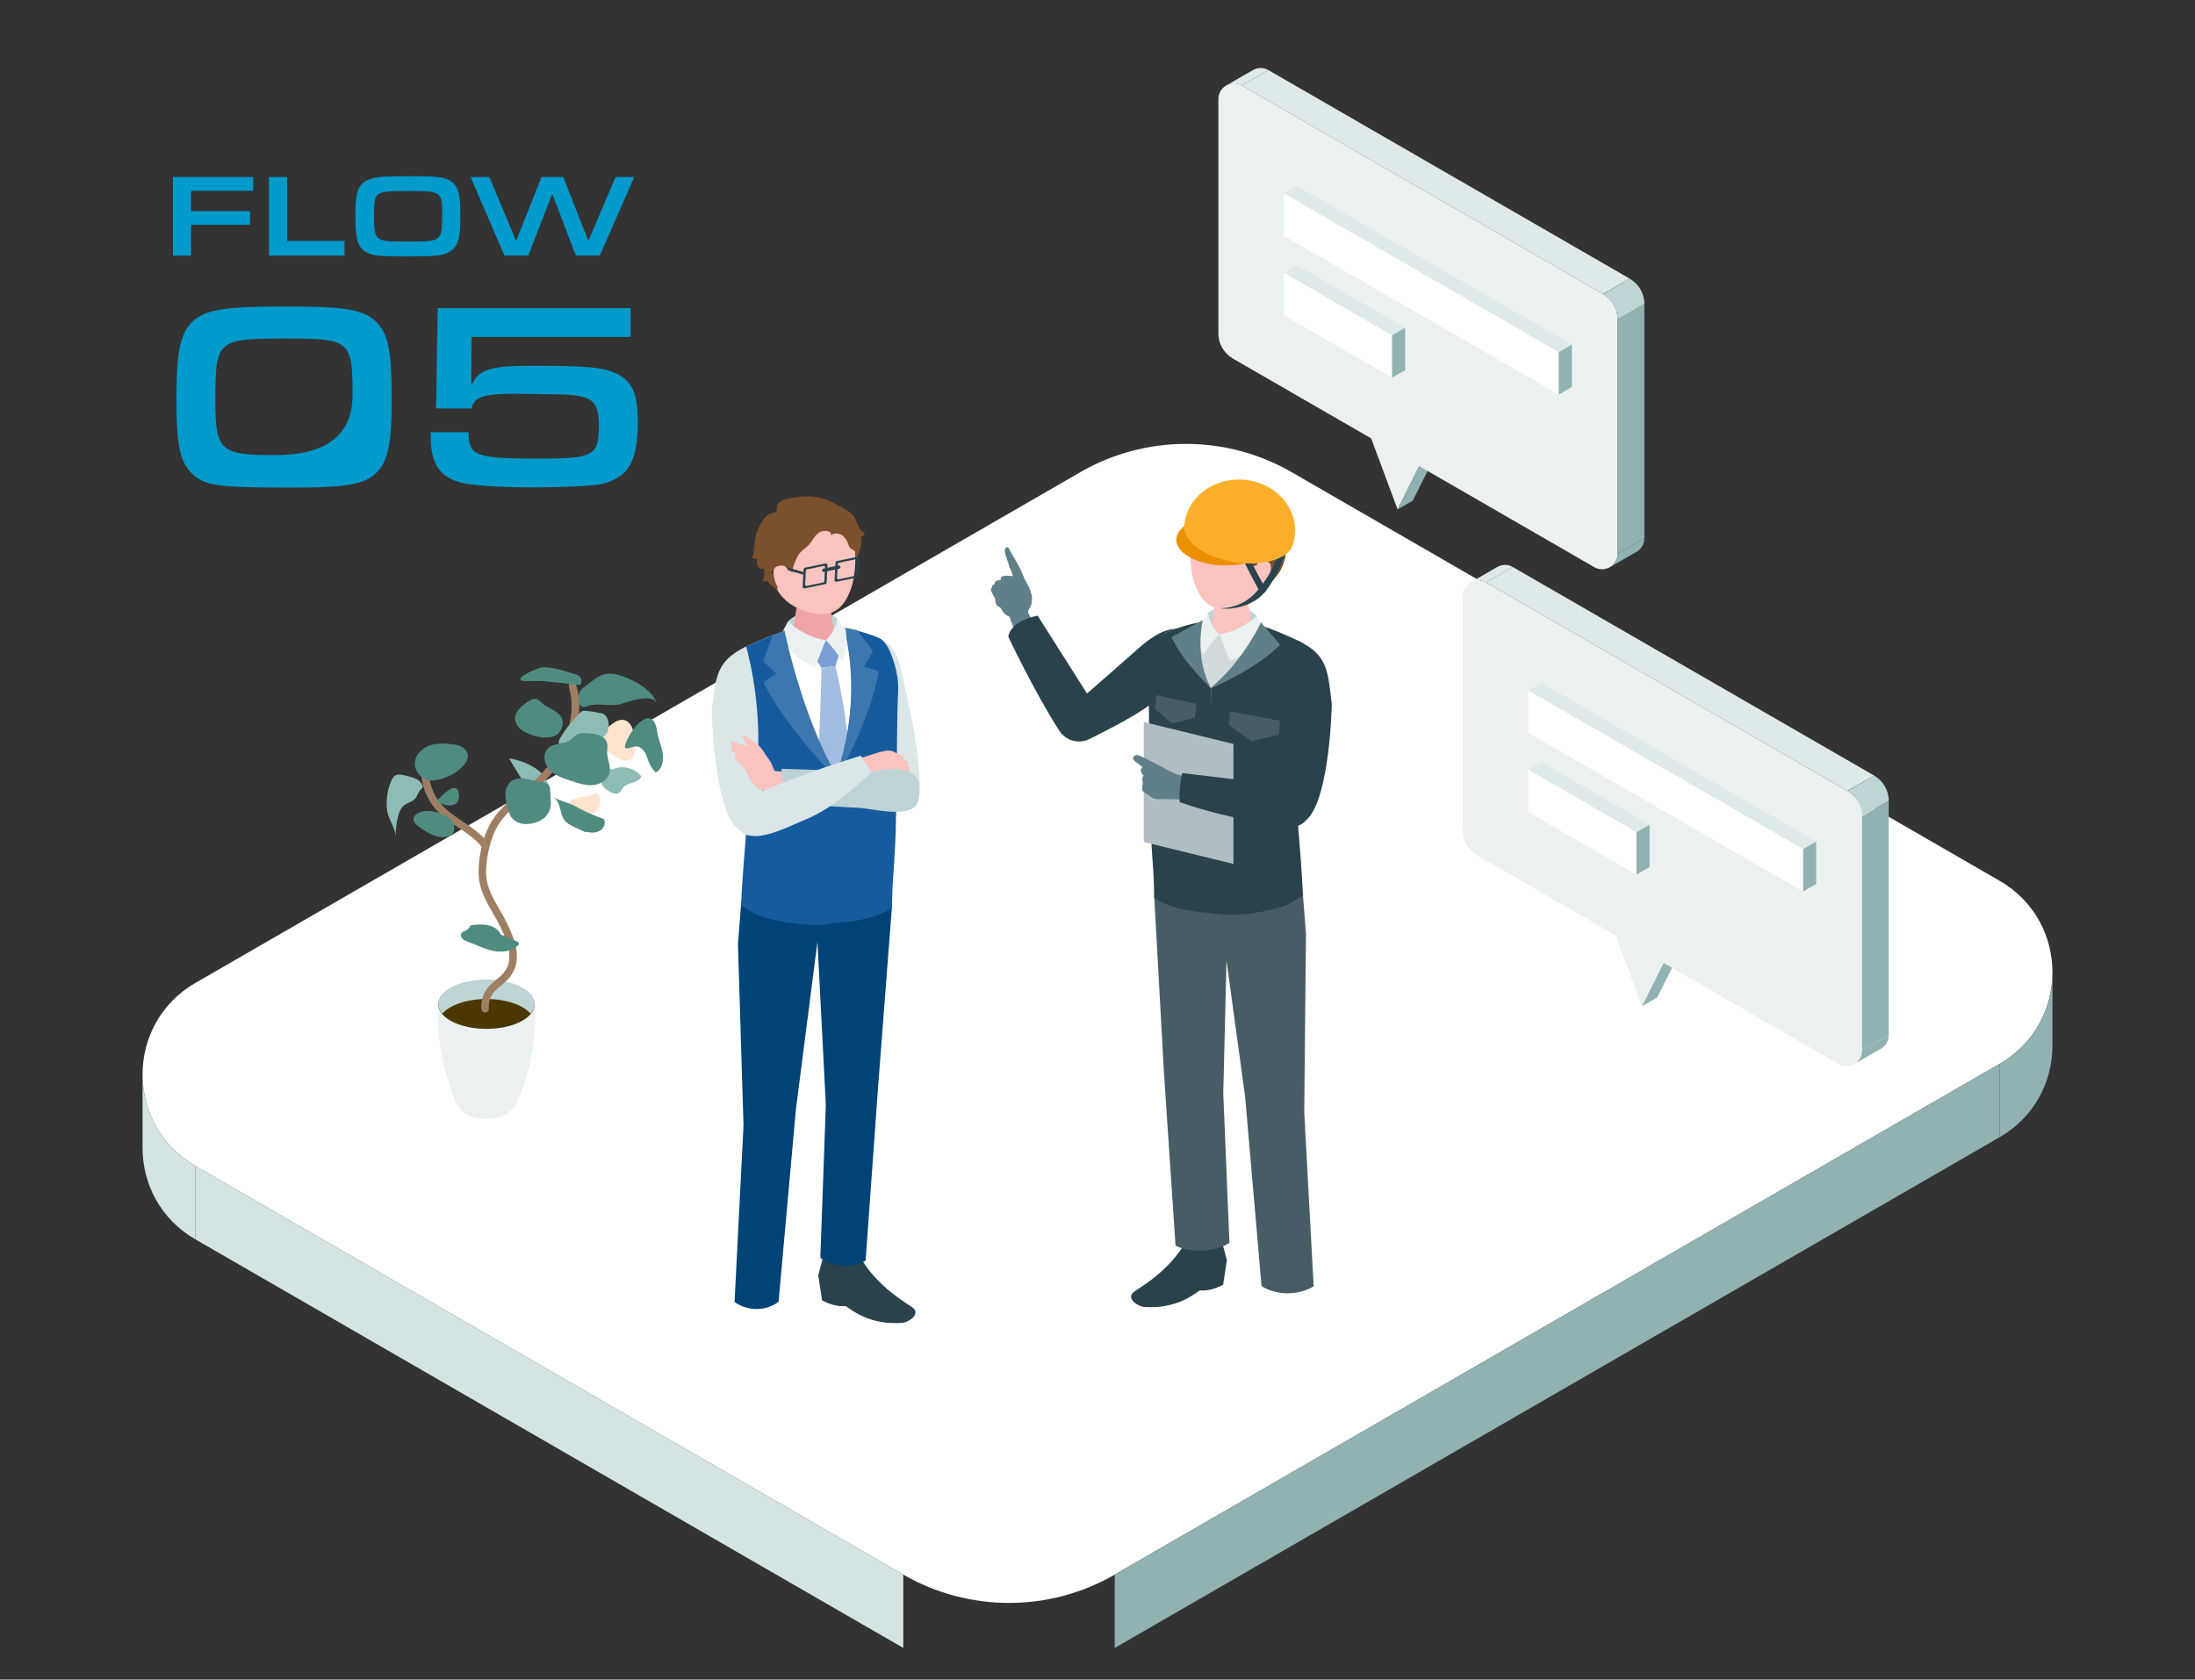 <?xml version="1.0" encoding="UTF-8"?>
<svg id="ol" xmlns="http://www.w3.org/2000/svg" viewBox="0 0 1000 765.4">
  <rect x="0" y="0" width="1000" height="765.4" fill="#333333" stroke="none"/>
  <defs>
    <style>
      .cls-1 {
        fill: #8cbcb5;
      }

      .cls-1, .cls-2, .cls-3, .cls-4, .cls-5, .cls-6, .cls-7, .cls-8, .cls-9, .cls-10, .cls-11, .cls-12, .cls-13, .cls-14, .cls-15, .cls-16, .cls-17, .cls-18, .cls-19, .cls-20, .cls-21, .cls-22, .cls-23, .cls-24, .cls-25, .cls-26, .cls-27, .cls-28, .cls-29, .cls-30, .cls-31 {
        stroke-width: 0px;
      }

      .cls-2 {
        fill: #7b502c;
      }

      .cls-3 {
        fill: #f0a4a8;
      }

      .cls-4 {
        fill: none;
      }

      .cls-5 {
        fill: #d2dadc;
      }

      .cls-6 {
        fill: #fcaf2b;
      }

      .cls-7 {
        fill: #a3bce2;
      }

      .cls-8 {
        fill: #3e77af;
      }

      .cls-9 {
        fill: #9e7f64;
      }

      .cls-10 {
        fill: #508b82;
      }

      .cls-11 {
        fill: #dee9e9;
      }

      .cls-12 {
        fill: #fee4ce;
      }

      .cls-13 {
        fill: #91b1b3;
      }

      .cls-14 {
        fill: #475c64;
      }

      .cls-15 {
        fill: #617f88;
      }

      .cls-16 {
        fill: #b0bec3;
      }

      .cls-17 {
        fill: #4b3800;
      }

      .cls-18 {
        fill: #ed9000;
      }

      .cls-19 {
        fill: #2a424b;
      }

      .cls-20 {
        fill: #0299cb;
      }

      .cls-21 {
        fill: #f9c3c0;
      }

      .cls-22 {
        fill: #165b9e;
      }

      .cls-23 {
        fill: #bfd4d5;
      }

      .cls-24 {
        fill: #bed3d5;
      }

      .cls-25 {
        fill: #7a9ed5;
      }

      .cls-26 {
        fill: #004376;
      }

      .cls-27 {
        fill: #fff;
      }

      .cls-28 {
        fill: #ebf1f1;
      }

      .cls-29 {
        fill: #d4e3e3;
      }

      .cls-30 {
        fill: #004595;
      }

      .cls-31 {
        fill: #dae6e7;
      }
    </style>
  </defs>
  <rect class="cls-4" y=".4" width="1000" height="765"/>
  <path class="cls-27" d="M507.85,717.56l403.13-232.74c32.11-18.54,32.11-64.89,0-83.43l-322.5-186.2c-29.8-17.21-66.53-17.21-96.33,0L89.02,447.94c-32.11,18.54-32.11,64.89,0,83.43l322.5,186.2c29.8,17.21,66.53,17.21,96.33,0h0Z"/>
  <polygon class="cls-29" points="411.52 717.56 89.02 531.36 89.02 564.8 411.52 750.99 411.52 717.56"/>
  <polygon class="cls-13" points="507.85 717.56 910.98 484.81 910.98 518.25 507.85 750.99 507.85 717.56"/>
  <path class="cls-29" d="M89.02,564.8c-16.04-9.26-24.07-25.47-24.08-41.68v-33.63c-.05,16.28,7.97,32.58,24.08,41.88v33.43Z"/>
  <path class="cls-13" d="M910.98,518.25c16.04-9.26,24.07-25.47,24.08-41.68v-33.63c.05,16.28-7.97,32.58-24.08,41.88v33.43Z"/>
  <path class="cls-31" d="M417.84,363.78s4.81-4.98-5.52-50.5c-3.55-15.65-3.79-19.88-15.95-24.14-10.54,12.6,7.7,75.78,7.7,75.78l13.78-1.13Z"/>
  <path class="cls-27" d="M337.7,411.04l2.43-34.22-7.46-67.72c-.98-5.85,1.36-11.77,7.73-14.66,14.64-6.63,31.78-14.86,59.44-4,3.79,1.49,5.2,6.05,6.51,9.9,1.56,4.6,2.33,9.56,2.16,14.45,0,0-.31,8.39-.31,8.39-.14,16.01-.27,32.01-.41,48.02-.09,10.15-.59,20.15-1.31,30.27-.32,4.45-.09,11.33-.09,11.33,0,0-8.32,7.42-32.99,7.29-26.87-.14-35.69-9.05-35.69-9.05Z"/>
  <path class="cls-19" d="M375.16,572.38l-2.39,8.77,1.74,11.41s5.19,3.14,10.8,2.64c3.7,2.54,11.19,8.52,25.44,7.68,3.07-.18,8.15-3.51,5.63-6.47-1.55-1.82-17.02-9.09-25.67-25.59-8.03-.14-15.54,1.55-15.54,1.55Z"/>
  <path class="cls-23" d="M381.45,281.96c-3.35-3.58-16.34-5.22-22.47,1.26-.44,3.17-1.09,5.23-1.09,5.23l11.23,4.03,12.05-1.7s.59-6.36.28-8.82Z"/>
  <path class="cls-3" d="M370.41,271.08c-4.83,0-7.4,2.72-7.4,5.07l-2.45,15.78c.22,2.73,4.87,4.95,10.38,4.95s9.79-2.22,9.57-4.95l-2.38-16.5c-.2-2.4-2.88-4.36-7.71-4.36Z"/>
  <path class="cls-21" d="M368.42,232.59c-13.76.1-17.56,10.44-17.56,22.98,0,16.33,10.74,21.35,16.26,22.96,6.72,1.96,15.08,3.71,20.19-9.16,3.04-7.65,2.93-20.96,1.25-26.11-1.47-4.49-6.37-10.77-20.13-10.66Z"/>
  <polygon class="cls-25" points="382.62 297.45 376.25 291.71 371.35 300.03 374.26 304.33 380.58 303.56 382.62 297.45"/>
  <path class="cls-7" d="M380.58,303.56l-6.32.77s-.51,26.88-2.2,54.85c-.16,2.56,8.87,8.58,8.87,8.58,0,0,6.9-6.56,6.84-9.08-.84-31.78-7.19-55.13-7.19-55.13Z"/>
  <path class="cls-2" d="M378.62,243.95c.36-1.09-1.04-1.94-2.18-2.01-5.07-.3-5.63,4.47-8.78,7.17-1.57,1.35-3.37,2.56-4.29,4.42-1.1,2.23-2.35,4.86-2.49,7.54-1.7-4.72-8.15,6.97-6.49,8.28-.47-.37-5.21-4.54-4.78-4.71-.63.25-1.34.33-2.01.22.62-1.92.77-4,.42-5.99-.82.77-2.27.22-2.8-.76-.54-.98-.43-2.17-.31-3.29-.77,0-1.55-.21-2.22-.59,1.07-2.98.87-6.26,1.47-9.37.63-3.29,3.19-8.86,6.16-10.53.97-.54,2.57-.41,3.26-1.25.7-.85-.19-2.57.83-3.67.99-1.07,2.44-1.56,3.86-1.91,5.48-1.33,11.08-2.06,16.56-.32,3.61,1.15,6.96,2.98,10.23,4.9.96.57,1.93,1.14,2.75,1.9,2.02,1.86,2.57,4.74,4.02,7.01.53.84,1.28,1.6,2.24,1.87-.21.48-.44.98-.82,1.34-.37.36-.93.57-1.43.39.81.93.63,3.13.39,4.26-.3,1.44-.79,3.05-1.41,4.39-.16.35-.59.65-.91.44-.25-.16-.25-.52-.22-.81.06-.57.16-1.2-.19-1.65-.13-.16-.3-.27-.47-.39-.49-.32-.98-.64-1.47-.96-.9-.59-1.02-2.02-1.49-2.96-.52-1.05-1.2-2.04-2.13-2.77-1.52-1.19-3.88-1.49-5.32-.22Z"/>
  <path class="cls-26" d="M338.74,513l-2.54-82.74,1.5-19.22s8.95,8.16,35.69,9.05c22,.73,32.99-7.29,32.99-7.29l-6.34,82.55-5.68,79.1s-3.17,2.49-9.72,2.34c-7.42-.17-10.91-3.62-10.91-3.62l2.51-69.72-3.83-74.26-9.83,76.53-7.87,87.47s-3.78,3.34-9.92,3.35c-6.21.02-10.14-3.21-10.14-3.21l4.07-80.33Z"/>
  <path class="cls-28" d="M376.25,291.71s-2.62,6.45-4.91,12.37c-6.37-2.62-10.72-5.94-16-14.26,1.52-2.42,3.64-6.59,3.64-6.59,0,0,7.42,7.2,17.27,8.49Z"/>
  <path class="cls-22" d="M376.77,419.76l2.38-61.8s14.32-30.2,6.41-69.84c-.09-.44-.18-.86-.29-1.3-.03-.21-.04-.42-.06-.63.15.03.31.06.46.09,4.4.84,9.1,2.18,14.15,4.16,3.79,1.49,5.68,6.09,6.99,9.94,1.56,4.6,2.56,9.65,2.38,14.53,0,0-.33,8.46-.33,8.46-.14,16.01-.5,32.12-.63,48.12-.09,10.15-.73,19.97-1.45,30.09-.32,4.45-.4,11.97-.4,11.97,0,0-7.55,6.71-29.52,7.25l-.09-1.05Z"/>
  <path class="cls-8" d="M379.72,357.21s16.83-27.8,20.52-51.19c-2.57-1.3-6.72-2.12-6.72-2.12l4.15-7.16-7.08-9.52-6.26-1.19s10.27,32.05-4.6,71.19Z"/>
  <path class="cls-22" d="M340.4,294.44c4.85-2.2,9.98-4.56,15.67-6.36l.05-.15.05.12s9.34,45.52,26.05,66.11c-.3,19.39-3.21,66.6-3.21,66.6-1.51.29-3.74.75-5.61.74-4.77-.03-8.96-.33-12.65-.81-7.53-1.13-15.9-2.53-23.04-8.24-.01-.34,0-.83,0-1.41,0,0,0,0,0,0,0,0,0,0,0,0,.16-6.69,1.87-27.83,2.38-33.6l.04-.62-.54-4.86-2.59-23.5-4.34-39.37c-.98-5.85,1.36-11.77,7.73-14.66Z"/>
  <path class="cls-30" d="M337.43,352.36s2.19-9.65,5.78-24c-2.17,20.62-3.04,23.88-5.03,30.83l-.75-6.83Z"/>
  <path class="cls-8" d="M384.17,358.08s-26.06-25.73-36.3-47.09c2.09-1.98,5.83-3.96,5.83-3.96l-6.03-5.67,4.33-11.83,5.38-2.26s8.98,44.33,26.78,70.81Z"/>
  <path class="cls-28" d="M376.25,291.71s4.26-3.56,5.2-9.75c0,0,2.45,3.21,3.82,4.86,1.04,7.17-.12,10.69-1.64,14.54-3.4-5.69-7.39-9.65-7.39-9.65"/>
  <path class="cls-31" d="M348.94,370.41l-3.64-24.37c1.47-29.09-5.39-51.37-5.39-51.37-14.07,6.69-13.74,14.34-15.66,29.3,0,0,.82,43.91,11.74,53.63,9.53,9.78,12.94-7.19,12.94-7.19Z"/>
  <path class="cls-21" d="M347.9,342.57c-.44-.71-.89-1.42-1.45-2.04-.65-.72-1.44-1.29-2.22-1.85-1.62-1.17-3.24-2.34-4.86-3.51-.18-.13-.39-.27-.61-.24-.49.07-.5.77-.35,1.23.54,1.59,1.57,3.01,2.92,4.01-2.72-.75-5.45-1.49-8.17-2.24-.63.64-.24,1.94.64,2.13-.75.3-.82,1.43-.32,2.07.5.64,1.33.89,2.11,1.12-.96.43-1.03,1.84-.47,2.73.55.89,1.5,1.45,2.28,2.15,3.56,3.22,3.99,9.07,8.58,11.47,3,1.56,6.44-.16,9.6.12.48.04,1.71.58,2.11.41.72-.28.51-1.65.52-2.34.03-2.09-.21-4.17-.4-6.25-1.51.04-3.01,0-4.51-.14-.14-.01-.28-.03-.39-.1-.13-.08-.2-.23-.26-.37-.67-1.51-.91-2.75-1.87-4.16-.95-1.4-1.99-2.75-2.89-4.19Z"/>
  <path class="cls-21" d="M407.82,342.9c.29.15.57.31.85.48.5.3.85.45,1.39.61.46.13.91.2,1.2.62.17.25.23.55.37.82.47.97,1.8,1.45,1.96,2.52.04.28,0,.58.05.86.07.34.29.62.46.91.27.47.8,1.92.37,2.43-.33.39-1.83-.08-2.37-.16-1.9-.28-3.82-.51-5.74-.62-3.76-.2-7.61.1-11.08,1.66-.52.22-2.96-6.64-3.12-7.49-.02-.11,7.12-2.36,7.79-2.56,1.32-.39,2.66-.71,4.02-.89,1.46-.2,2.55.11,3.85.8Z"/>
  <path class="cls-24" d="M357.03,365.73l-.98-15.38,41.23,1.37s21.61-5.77,21.71,7.63c.03,4.2-.59,7.2-2.71,8.7-5.82,4.13-19.74.32-25.44.06-16.44-.75-33.81-2.39-33.81-2.39Z"/>
  <path class="cls-31" d="M397.12,351.76l-4.93-7.38s-13.16,4.1-17.23,5.59c-9.9,3.63-18.33,6.56-28.05,10.64-5.03,2.11-11.38,3.96-10.83,12.57,1,15.68,22.88,3.44,30.14.62,15.34-5.96,30.91-22.04,30.91-22.04Z"/>
  <g>
    <polygon class="cls-19" points="366.03 260.68 357.63 258.25 357.56 259.47 365.96 261.9 366.03 260.68"/>
    <path class="cls-19" d="M357.63,258.25l-5.45,2.09c-.43-.09-.78.1-.79.43h0c-.02.35.34.71.79.8l5.39-2.1.07-1.22Z"/>
  </g>
  <g>
    <path class="cls-19" d="M375.13,259.13l6.97-1.45c.36-.07.78.22.76.53l-.02.42c-.01.27-.22.48-.53.54l-6.97,1.45c-.36.07-.78-.22-.76-.53l.02-.42c.01-.27.22-.48.53-.54Z"/>
    <path class="cls-19" d="M366.8,258.71l9.22-1.92c.47-.1,1.04.29,1.01.7l-.44,8c-.02.36-.29.63-.7.72l-9.22,1.92c-.47.1-1.04-.29-1.01-.7l.44-8c.02-.36.29-.63.7-.72ZM367.15,260.03l-.36,6.4c-.02.33.43.64.81.56l7.38-1.53c.33-.07.54-.29.56-.57l.36-6.4c.02-.33-.43-.64-.81-.56l-7.38,1.53c-.33.07-.54.29-.56.57Z"/>
    <path class="cls-19" d="M381.34,255.68l9.22-1.92c.47-.1,1.04.29,1.01.7l-.44,8c-.02.36-.29.63-.7.72l-9.22,1.92c-.47.1-1.04-.29-1.01-.7l.44-8c.02-.36.29-.63.7-.72ZM381.69,257.01l-.36,6.4c-.02.33.43.64.81.56l7.38-1.53c.33-.07.54-.29.56-.57l.36-6.4c.02-.33-.43-.64-.81-.56l-7.38,1.53c-.33.07-.54.29-.56.57Z"/>
  </g>
  <path class="cls-21" d="M359.57,261.82s-.24-4.66-4.24-4.05c-3.42.52-3.34,2.74-2.35,6.62s3.37,5.73,5.77,5.62c2.4-.11.82-8.2.82-8.2Z"/>
  <g>
    <path class="cls-15" d="M454.05,275.74c.41.62.95.63,1.48.99.59.4.75,1.02,1.12,1.63.77,1.27,1.97,2.34,3.44,2.68,1.28.29,2.68.14,3.99.3.35.04.71.07,1.03-.08.31-.14.52-.43.72-.71.9-1.3,1.63-3.01.92-4.43-.29-.59-.8-1.04-1.3-1.47-1.13-1-2.27-2-3.4-3-.57-.5-1.16-1.02-1.86-1.33-1.27-.57-2.75-.39-4.1-.04-.68.17-1.36.4-1.9.84-1.15.95-.9,3.46-.14,4.62Z"/>
    <path class="cls-15" d="M460.12,250.87c-.24-.45-.47-.89-.69-1.34-.43-.3-1.07-.06-1.36.37-.29.44-.31.99-.26,1.51.16,1.79,1.09,3.5,1.56,5.23.19.7.32,1.41.61,2.08.2.47.47.92.69,1.38.58,1.24.77,2.63.95,3.99-.02-.17-1.53,1.28-1.59,1.86-.06.67,0,2.1.67,2.4,2.8,1.26,5.3,2.83,8.51,2.59.15-.01.31-.04.4-.16.06-.09.06-.22.04-.33-.2-1.87-1.13-3.53-2.08-5.11-.91-1.51-1.34-2.91-2-4.48-1.45-3.43-3.67-6.66-5.45-10Z"/>
    <path class="cls-15" d="M456.23,263.03c-.34.39-.46,1-.24,1.92.78,3.31,1.54,5.74,4.1,8.03.31.27.63.55,1.03.66.4.11.88.03,1.11-.31.29-.41.1-.98-.11-1.43-.52-1.08-1.18-2.09-1.71-3.17-.67-1.38-.77-1.68.68-1.9.57-.09.8-.79.82-1.36.03-.92-.14-1.84-.49-2.7-.04-.09-.09-.2-.18-.24-.06-.03-.14-.04-.21-.04-1.45-.02-3.89-.52-4.8.53Z"/>
    <path class="cls-15" d="M453.33,265.27c-.28.43-.33,1.05.01,1.94,1.2,3.17,2.28,5.49,5.12,7.42.34.23.7.46,1.11.52.41.06.87-.09,1.06-.45.23-.45-.03-.98-.3-1.4-.66-1.01-1.45-1.91-2.11-2.91-.85-1.28-.98-1.56.43-1.97.55-.16.68-.89.63-1.46-.09-.92-.39-1.81-.84-2.61-.05-.09-.11-.18-.21-.22-.07-.02-.14-.02-.22,0-1.44.17-3.92,0-4.68,1.16Z"/>
    <path class="cls-15" d="M451.62,268.07c-.22.41-.22.97.16,1.75,1.33,2.78,2.48,4.79,5.19,6.32.33.18.67.36,1.04.39s.78-.15.93-.49c.17-.42-.1-.89-.38-1.25-.67-.86-1.46-1.62-2.13-2.47-.86-1.09-1.01-1.34.24-1.81.49-.19.55-.85.46-1.37-.15-.82-.49-1.61-.96-2.29-.05-.08-.11-.16-.2-.18-.06-.02-.13,0-.2,0-1.29.27-3.55.3-4.15,1.4Z"/>
    <path class="cls-15" d="M469.9,270.76c-.02-.06-.04-.13-.07-.19-.52-1.33-1.24-2.61-1.92-3.87-.14-.25-.28-.52-.53-.66-.16-.09-.34-.13-.52-.16-1.33-.26-2.73-.68-4.09-.79-1.22-.1-2.38.21-3.57.21-1.81.38-3.5.95-5.36.92-.59,0-1.3-.03-1.65.45-.43.56-.02,1.39.53,1.84,1.87,1.54,4.13.46,6.28.79.19.03.38.07.54.17.18.12.31.3.42.48.46.73.97,1.41.46,2.2-.45.7-.94,1.17-1.15,2.01-.39,1.54-.05,3.18.17,4.72.49,2.95,1.69,5.7,3,8.37.05.11.12.23.24.28.11.04.23,0,.34-.04,2.85-1.1,5.53-2.65,7.9-4.56-.82-.88-2.75-3.18-2.54-4.5.1-.65.95-1.51,1.21-2.19.3-.78.48-1.6.54-2.43.08-1.06.1-2.05-.24-3.05Z"/>
  </g>
  <path class="cls-19" d="M459.36,290.14s11.15,23.87,23.16,42.77c2.94,4.62,8.88,6.3,13.8,3.88,4.3-2.12,9.46-4.78,13.86-7.16,19.28-10.41,23.12-16.99,23.12-16.99,0,0,7.5-6.23,12.56-14.21,3.76-5.94,2.32-9.47-1.95-10.47-6.96-1.63-12.3-4.09-25.66,7.86-8.27,7.39-23.03,20.22-23.03,20.22l-22.48-35.46s-12.13,1.94-13.37,9.55Z"/>
  <path class="cls-5" d="M593.5,406.6l-2.39-33.71,7.36-66.73c.96-5.76-1.34-11.6-7.62-14.44-14.42-6.53-31.31-14.64-58.57-3.94-3.73,1.47-5.13,5.97-6.42,9.75-1.54,4.53-2.3,9.42-2.12,14.23,0,0,.3,8.27.3,8.27.13,15.77.27,31.54.4,47.31.09,10,.58,19.86,1.3,29.83.31,4.38.09,11.16.09,11.16,0,0,8.2,7.31,32.5,7.18,26.47-.14,35.17-8.91,35.17-8.91Z"/>
  <path class="cls-19" d="M556.59,565.57l2.36,8.64-1.71,11.24s-5.11,3.09-10.64,2.6c-3.65,2.5-11.02,8.39-25.07,7.57-3.03-.18-8.04-3.46-5.55-6.37,1.53-1.8,16.77-8.96,25.3-25.21,7.91-.14,15.32,1.53,15.32,1.53Z"/>
  <path class="cls-23" d="M550.39,279.41c3.3-3.53,16.1-5.15,22.14,1.24.44,3.12,1.07,5.15,1.07,5.15l-11.06,3.97-11.88-1.68s-.58-6.27-.28-8.69Z"/>
  <path class="cls-21" d="M561.27,268.7c4.76,0,7.29,2.68,7.29,5l2.41,15.55c-.22,2.69-10.04-.23-15.46-.23s-4.41,2.92-4.19.23l2.35-16.26c.19-2.36,2.83-4.29,7.6-4.29Z"/>
  <path class="cls-21" d="M563.23,230.77c13.56.1,17.3,10.28,17.3,22.64,0,16.09-10.58,21.04-16.02,22.63-6.62,1.93-14.85,3.65-19.89-9.03-3-7.54-2.89-20.65-1.23-25.73,1.45-4.43,6.27-10.61,19.83-10.51Z"/>
  <path class="cls-2" d="M553.19,241.96c-.36-1.07,1.02-1.91,2.15-1.98,4.99-.3,5.55,4.4,8.65,7.07,1.54,1.33,3.32,2.53,4.22,4.35,1.08,2.2,2.31,4.79,2.45,7.43,1.68-4.65,8.03,6.86,6.39,8.16,4.2-3.34,7.23-7.17,8.38-12.56.4-1.89.46-3.84.51-5.77.15-5.63.96-12.91-4.89-16.19-.95-.53-2.54-.41-3.21-1.23-.69-.84.18-2.53-.81-3.62-.97-1.06-2.41-1.54-3.8-1.88-5.4-1.31-10.92-2.03-16.32-.31-3.56,1.13-6.86,2.93-10.08,4.83-.95.56-1.9,1.13-2.71,1.87-2.46,2.27-3.26,5.94-3.78,9.11-.63,3.76-.79,6.36.83,9.88.16.34.58.64.9.43.24-.16.25-.51.22-.8-.06-.56-.16-1.19.19-1.62.13-.16.3-.27.46-.38.48-.32.96-.63,1.44-.95.88-.58,1-1.99,1.46-2.91.51-1.04,1.18-2.01,2.1-2.73,1.49-1.17,3.82-1.47,5.24-.21Z"/>
  <path class="cls-21" d="M571.96,259.57s.23-4.59,4.18-3.99c3.37.51,3.29,2.7,2.32,6.53-.97,3.83-3.32,5.65-5.69,5.54-2.37-.11-.81-8.08-.81-8.08Z"/>
  <path class="cls-14" d="M594.18,507.06l.8-81.52-1.48-18.94s-8.82,8.04-35.17,8.91c-21.68.72-32.5-7.18-32.5-7.18l4.46,80.73,5.26,78.54s3.77,2.45,11.57,2.3c8.83-.17,12.99-3.57,12.99-3.57l-2.81-68.09,1.47-60.54,8.49,62.17,7.47,86.19s4.47,3.29,11.75,3.31c7.35.02,12-3.17,12-3.17l-4.29-79.16Z"/>
  <path class="cls-19" d="M555,415.19l-3.29-101.56s-9.66-9.2-5.36-28.15c.1-.43.18-.85.28-1.28.03-.2.04-.41.06-.62-.15.03-.31.06-.46.09-4.33.82-8.96,2.14-13.94,4.1-3.73,1.47-5.6,6-6.89,9.79-1.54,4.53-2.52,9.51-2.35,14.32,0,0,.33,8.33.33,8.33.13,15.77.49,31.65.62,47.42.09,10,.72,19.68,1.43,29.65.31,4.38.4,11.79.4,11.79,0,0,7.44,6.61,29.09,7.14l.09-1.03Z"/>
  <path class="cls-19" d="M590.85,291.71c-4.78-2.16-9.83-4.5-15.44-6.27l-.05-.15-.05.12s-5.19,11.69-23.6,28.22c.29,19.11,1.1,102.54,1.1,102.54,1.49.29,3.69.74,5.53.73,4.7-.02,8.83-.33,12.46-.8,7.42-1.12,15.67-2.5,22.7-8.12.01-.34,0-.82,0-1.39,0,0,0,0,0,0,0,0,0,0,0,0-.16-6.59-1.85-27.42-2.34-33.11l-.04-.61.53-4.79,2.55-23.15,4.28-38.79c.96-5.76-1.34-11.6-7.62-14.44Z"/>
  <path class="cls-19" d="M593.77,348.78s-2.16-9.51-5.7-23.64c2.14,20.32,3,23.53,4.96,30.37l.74-6.73Z"/>
  <path class="cls-28" d="M555.52,289.02s-4.19-3.5-5.13-9.61c0,0-2.41,3.16-3.76,4.79-1.02,7.06.11,10.54,1.61,14.32,3.35-5.61,7.28-9.51,7.28-9.51"/>
  <path class="cls-19" d="M582.42,366.57l3.59-24.01c-1.45-28.67,5.31-50.62,5.31-50.62,13.86,6.59,13.54,14.13,15.43,28.87,0,0-.81,43.26-11.57,52.85-9.39,9.64-12.75-7.09-12.75-7.09Z"/>
  <polygon class="cls-16" points="521.09 383.71 561.95 393.71 561.95 339.04 521.09 329.04 521.09 383.71"/>
  <path class="cls-15" d="M527.08,348.31c-2.3-1.22-4.62-2.42-7.01-3.56-.73-.35-1.5-.7-2.3-.64-.8.06-1.62.71-1.57,1.51.04.65.61,1.13,1.13,1.53,1.05.8,2.1,1.61,3.15,2.41-.66.41-.87,1.32-.67,2.07.2.75.72,1.37,1.26,1.92-.66.4-.8,1.31-.63,2.07.43,1.84-.24,2.38-.08,4.06.13,1.33,1.7,1.88,2.82,2.6.69.44,1.28,1.05,2.02,1.41.91.44,1.96.48,2.98.5,5.03.11,9.49-.27,14.4,1.1.81-2.89,2.06-7.87,3.14-10.67-3.66-1.13-7.45-.51-10.87-2.23-2.63-1.32-5.19-2.71-7.78-4.07Z"/>
  <path class="cls-19" d="M537.41,365.52c-.18-4.43.21-8.89,1.14-13.22,17.9,2.07,35.79,4.28,53.66,6.6,1.08.14,2.27.34,2.95,1.18.51.63.62,1.48.72,2.29.32,2.7.62,5.48-.16,8.09-2.95,9.87-18.38,4.71-25.41,3.53-11.18-1.89-22.2-4.72-32.9-8.46Z"/>
  <path class="cls-28" d="M555.52,289.02s2.58,6.35,4.83,12.19c6.28-2.58,10.57-5.86,15.76-14.05-1.5-2.38-3.58-6.5-3.58-6.5,0,0-7.31,7.09-17.02,8.36Z"/>
  <polygon class="cls-14" points="582.67 334.8 570.14 337.76 559.86 330.42 560.32 324.1 583.13 328.48 582.67 334.8"/>
  <polygon class="cls-14" points="545 320.76 544.37 327.07 533.87 329.75 526.23 323.08 526.86 316.77 545 320.76"/>
  <g>
    <path class="cls-19" d="M574.68,270.37c.13.06.26.1.4.11.41.04.82-.15,1.1-.52,6.53-8.38,8.64-15.81,8.73-16.12.25-.9-.15-1.88-.86-2.18-.72-.31-1.51.17-1.76,1.07-.03.1-1.79,6.18-6.95,13.31-3.82-6.87-6.79-13.15-6.83-13.21-.39-.82-1.24-1.09-1.9-.61-.66.48-.89,1.54-.5,2.35.04.07,3.58,7.56,7.93,15.2.16.28.38.49.63.61Z"/>
    <g>
      <path class="cls-18" d="M535.91,245.82c-.18,6.25,9.45,11.56,21.51,11.86,12.06.3,21.97-4.53,22.15-10.78.18-6.25-9.45-11.56-21.51-11.86-12.06-.3-21.97,4.53-22.15,10.78Z"/>
      <path class="cls-6" d="M539.56,238.97c-1.38,7.12,8.63,14.78,22.36,17.12,13.73,2.33,25.98-1.55,27.36-8.67,0,0,.35-1.8.37-1.94,2.39-12.33-6.81-24.22-20.54-26.55-13.73-2.33-26.8,5.77-29.19,18.1-.03.14-.37,1.94-.37,1.94Z"/>
    </g>
    <path class="cls-19" d="M573.94,267.7s-5.82,9.41-17.96,9.48c5.46,1.01,16.52-1.36,20.9-8.4l-2.95-1.08Z"/>
  </g>
  <path class="cls-15" d="M547.96,282.56s-4.02,16.88,3.75,31.08c-14.47-13.93-17.95-23.31-17.95-23.31l14.2-7.77Z"/>
  <path class="cls-15" d="M574.48,283.63s-7.37,16.52-22.77,30.01c23.24-10.25,31.46-19.87,31.46-19.87l-8.69-10.14Z"/>
  <g>
    <g>
      <polygon class="cls-28" points="650.52 204.53 619.85 186.82 636.72 232.13 650.52 204.53"/>
      <polygon class="cls-13" points="650.52 204.53 657.43 200.54 643.63 228.14 636.72 232.13 650.52 204.53"/>
      <path class="cls-28" d="M730.32,133.98l-164.58-95.02c-4.74-2.74-10.67.68-10.67,6.16v106.77c0,4.77,2.54,9.17,6.67,11.55l164.58,95.02c4.74,2.74,10.67-.68,10.67-6.16v-106.77c0-4.77-2.54-9.17-6.67-11.55Z"/>
      <path class="cls-11" d="M565.74,38.97l12.14-7.01c-2.36-1.36-5.02-1.2-7.09-.02l-12.15,7.02c2.07-1.19,4.73-1.36,7.1,0Z"/>
      <polygon class="cls-13" points="736.99 145.54 749.13 138.53 749.13 245.3 736.99 252.31 736.99 145.54"/>
      <path class="cls-13" d="M736.99,252.31c0,2.76-1.5,4.99-3.6,6.19l12.16-7.02c2.1-1.19,3.58-3.42,3.58-6.18l-12.14,7.01"/>
      <path class="cls-23" d="M736.99,145.54l12.16-7.02c0-4.77-2.56-9.16-6.69-11.54l-12.14,7.14c4.13,2.25,6.67,6.66,6.67,11.42Z"/>
      <polygon class="cls-11" points="742.46 126.97 730.32 133.98 565.74 38.97 577.88 31.96 742.46 126.97"/>
    </g>
    <g>
      <g>
        <polygon class="cls-11" points="584.92 88.2 710.14 160.5 716.11 157.05 590.89 84.76 584.92 88.2"/>
        <polygon class="cls-27" points="710.14 160.5 584.92 88.2 584.92 107.5 710.14 179.8 710.14 160.5"/>
        <polygon class="cls-13" points="710.14 160.5 716.11 157.05 716.11 176.35 710.14 179.8 710.14 160.5"/>
      </g>
      <g>
        <polygon class="cls-11" points="584.92 124.35 634.21 152.81 640.18 149.36 590.89 120.9 584.92 124.35"/>
        <polygon class="cls-27" points="634.21 152.81 584.92 124.35 584.92 143.65 634.21 172.11 634.21 152.81"/>
        <polygon class="cls-13" points="634.21 152.81 640.18 149.36 640.18 168.66 634.21 172.11 634.21 152.81"/>
      </g>
    </g>
  </g>
  <g>
    <g>
      <polygon class="cls-28" points="761.85 430.97 731.18 413.27 748.05 458.58 761.85 430.97"/>
      <polygon class="cls-13" points="761.85 430.97 768.76 426.98 754.96 454.59 748.05 458.58 761.85 430.97"/>
      <path class="cls-28" d="M841.65,360.43l-164.58-95.02c-4.74-2.74-10.67.68-10.67,6.16v106.77c0,4.77,2.54,9.17,6.67,11.55l164.58,95.02c4.74,2.74,10.67-.68,10.67-6.16v-106.77c0-4.77-2.54-9.17-6.67-11.55Z"/>
      <path class="cls-11" d="M677.07,265.41l12.14-7.01c-2.36-1.36-5.02-1.2-7.09-.02l-12.15,7.02c2.07-1.19,4.73-1.36,7.1,0Z"/>
      <polygon class="cls-13" points="848.32 371.98 860.46 364.97 860.46 471.74 848.32 478.75 848.32 371.98"/>
      <path class="cls-13" d="M848.32,478.75c0,2.76-1.5,4.99-3.6,6.19l12.16-7.02c2.1-1.19,3.58-3.42,3.58-6.18l-12.14,7.01"/>
      <path class="cls-23" d="M848.32,371.98l12.16-7.02c0-4.77-2.56-9.16-6.69-11.54l-12.14,7.14c4.13,2.25,6.67,6.66,6.67,11.42Z"/>
      <polygon class="cls-11" points="853.79 353.42 841.65 360.43 677.07 265.41 689.21 258.4 853.79 353.42"/>
    </g>
    <g>
      <g>
        <polygon class="cls-11" points="696.25 314.65 821.47 386.94 827.44 383.5 702.22 311.2 696.25 314.65"/>
        <polygon class="cls-27" points="821.47 386.94 696.25 314.65 696.25 333.95 821.47 406.25 821.47 386.94"/>
        <polygon class="cls-13" points="821.47 386.94 827.44 383.5 827.44 402.8 821.47 406.25 821.47 386.94"/>
      </g>
      <g>
        <polygon class="cls-11" points="696.25 350.8 745.54 379.26 751.51 375.81 702.22 347.35 696.25 350.8"/>
        <polygon class="cls-27" points="745.54 379.26 696.25 350.8 696.25 370.1 745.54 398.56 745.54 379.26"/>
        <polygon class="cls-13" points="745.54 379.26 751.51 375.81 751.51 395.11 745.54 398.56 745.54 379.26"/>
      </g>
    </g>
  </g>
  <g>
    <path class="cls-20" d="M78.84,80.68h36.51v6.28h-28.3v9.24h26.85v6.23h-26.85v14.07h-8.22v-35.81Z"/>
    <path class="cls-20" d="M122.54,80.68h8.27v29.1h26.15v6.71h-34.42v-35.81Z"/>
    <path class="cls-20" d="M206.89,83.84c1.5,1.66,2.31,3.97,2.63,7.57.16,1.66.21,3.6.21,7.57,0,8.97-.86,12.4-3.6,14.82-1.99,1.72-4.67,2.58-9.18,2.85-1.72.11-8.22.21-13.21.21-10.96,0-13.91-.32-16.97-1.99-2.36-1.29-3.92-3.76-4.4-7.3-.32-2.36-.43-4.3-.43-10.15,0-8.38.8-11.71,3.38-13.96,1.93-1.72,4.46-2.52,9.07-2.9,1.83-.16,7.2-.27,13.75-.27,12.67,0,16.05.64,18.74,3.54ZM170.38,98.61c0,6.98.54,9.24,2.52,10.26,1.99,1.07,3.71,1.24,13.96,1.24,9.24,0,11.54-.38,13-1.99,1.24-1.34,1.61-3.65,1.61-9.72,0-11.22-.11-11.33-15.57-11.33s-15.52.16-15.52,11.54Z"/>
    <path class="cls-20" d="M222.94,80.68l12.19,29.1,11.6-29.1h9.88l11.44,29.1,12.4-29.1h8.48l-15.68,35.81h-10.9l-10.74-28.14-10.95,28.14h-10.85l-15.41-35.81h8.54Z"/>
  </g>
  <g>
    <path class="cls-20" d="M171.55,146.85c5.35,5.35,6.93,13.37,6.93,35.62,0,17.75-1.46,26.02-5.35,31.12-5.47,6.93-13.13,8.63-40.24,8.63-33.92,0-39.63-.85-45.47-6.44-5.47-5.35-7.05-12.77-7.05-34.16s1.82-30.15,7.66-35.38c5.96-5.23,14.83-6.57,42.07-6.57s35.75,1.34,41.46,7.17ZM98.12,182.6c0,22.86,2.19,24.8,27.23,24.8q35.26,0,35.26-27.48c0-24.68-1.09-25.65-30.15-25.65-31.73,0-32.34.61-32.34,28.33Z"/>
    <path class="cls-20" d="M213.5,196.95c0,10.82,3.04,12.04,31.61,12.04,25.41,0,27.72-1.22,27.72-15.08,0-12.04-3.4-14.23-21.76-14.23h-2.67l-4.99-.12-9.12-.12c-13.98,0-18.36,1.46-19.45,6.69h-16.17l.73-45.71h87.9v13.13h-72.46l-.12,22.13c3.4-7.29,8.39-9,27.23-9,26.63,0,33.8.73,40,4.13,6.32,3.53,8.63,9.24,8.63,21.4s-1.95,19.33-6.81,23.71c-2.43,2.19-6.32,4.01-10.21,4.74-4.38.85-18.36,1.46-30.88,1.46-15.2,0-28.94-.97-33.56-2.43-9-2.67-12.89-8.88-12.89-20.43v-2.31h17.27Z"/>
  </g>
  <g>
    <g>
      <path class="cls-28" d="M221.62,446.65c12.1,0,21.91,4.97,21.91,11.11,0,0,2.88,20.54-8.18,44.96-1.65,3.64-6.15,7.23-13.73,7.23s-12.17-3.55-13.73-7.23c-10.36-24.42-8.18-44.96-8.18-44.96,0-6.13,9.81-11.11,21.91-11.11Z"/>
      <ellipse class="cls-17" cx="221.62" cy="457.76" rx="21.92" ry="11.11"/>
      <path class="cls-23" d="M221.62,455.26c-9.01,0-16.74,2.76-20.11,6.69-1.16-1.35-1.81-2.85-1.81-4.42,0-6.14,9.81-11.11,21.92-11.11s21.92,4.97,21.92,11.11c0,1.57-.65,3.06-1.81,4.42-3.37-3.94-11.1-6.69-20.11-6.69Z"/>
    </g>
    <g>
      <path class="cls-1" d="M278.18,351.08c4.48-2.67,10.89-1.41,14.03,2.75-1.18,3.2-6.36,2.52-8.45,5.22-.52.68-.82,1.54-1.47,2.09-1.47,1.25-3.7.28-5.29-.81-.79-.54-1.57-1.12-2.15-1.87-1.12-1.46-1.34-3.55-.55-5.21.79-1.66,2.56-2.81,4.39-2.86"/>
      <path class="cls-12" d="M258.28,367.57c.48-2.55,3.39-3.81,5.95-4.23,2.56-.43,5.42-.57,7.27-2.39,2.9,2,2.52,6.9-.23,9.1-2.75,2.2-6.88,1.97-9.97.29-1.61-.88-3.16-2.93-2.03-4.38"/>
      <path class="cls-12" d="M289.21,341.51c-.02,1.4-.17,2.92-1.12,3.96-1.15,1.25-3.13,1.37-4.74.82-1.61-.55-2.96-1.63-4.39-2.55-.59-.38-1.21-.73-1.89-.87-.76-.16-1.55-.06-2.31-.17-1.35-.2-2.57-1.1-3.16-2.33-.59-1.23-.52-2.75.17-3.92.5-.85,1.28-1.48,2.04-2.1,2.69-2.19,7.21-7.7,11.14-6.04,4.37,1.84,4.3,9.37,4.25,13.21Z"/>
      <path class="cls-1" d="M248.57,354.72c-1.65-2.68-4.28-4.62-7.08-6.06-2.99-1.53-6.24-2.56-9.57-3.03,3.35,5.5,6.7,10.99,10.05,16.49,5.48,8.99,10.71-.71,6.6-7.41Z"/>
      <path class="cls-9" d="M221,461.44c-.88,0-1.62-.67-1.7-1.56-.31-3.58.82-7.22,3.11-9.99,1.12-1.36,2.46-2.44,3.74-3.49,1.23-1,2.39-1.94,3.31-3.07,4.94-6.06,1.96-13.69-1.52-20.99-.98-2.06-2.14-4.06-3.36-6.18-3.03-5.24-6.15-10.66-6.49-17.05-.44-8.54,2.13-18.98,6.25-25.39,3.4-5.28,8.31-9.21,13.06-13.01,1.54-1.23,3.14-2.51,4.64-3.8,17.9-15.41,20.43-33.2,17.16-43.76-.28-.9.22-1.86,1.13-2.14.9-.28,1.86.22,2.14,1.13,5.73,18.47-6.22,37.05-18.19,47.36-1.55,1.33-3.16,2.63-4.73,3.88-4.74,3.8-9.22,7.38-12.32,12.19-3.71,5.77-6.11,15.6-5.71,23.37.29,5.57,3.08,10.41,6.03,15.52,1.2,2.08,2.44,4.23,3.48,6.41,2.92,6.12,7.81,16.38,1.09,24.62-1.14,1.39-2.49,2.49-3.8,3.56-1.21.98-2.36,1.91-3.26,3.01-1.72,2.08-2.58,4.82-2.34,7.52.08.94-.61,1.77-1.55,1.85-.05,0-.1,0-.15,0Z"/>
      <path class="cls-9" d="M220.7,386.45c-.5,0-1-.22-1.34-.64-2.75-3.45-6.46-5.93-10.37-8.55-3.59-2.41-7.31-4.89-10.29-8.23-4.82-5.4-7.27-12.63-6.74-19.84.07-.94.88-1.65,1.83-1.58.94.07,1.65.89,1.58,1.83-.46,6.2,1.74,12.68,5.88,17.32,2.69,3.01,6.06,5.27,9.64,7.66,3.96,2.65,8.06,5.39,11.14,9.26.59.74.47,1.81-.27,2.4-.31.25-.69.37-1.06.37Z"/>
      <path class="cls-1" d="M275.44,325.69c-.48-.42-1.13-.58-1.75-.72-2.22-.48-4.47-.83-6.73-1.04-.58-.05-1.19-.1-1.73.14-.46.2-.81.58-1.15.94-3.34,3.62-6.71,7.29-9.02,11.64-.37.69-.71,1.49-.44,2.22,2.1,5.64,12.02,4.12,15.52,1.2,1.82-1.52,3.86-3.3,5.52-4.95,2.09-2.08,2.34-7.16-.23-9.43Z"/>
      <path class="cls-10" d="M260.91,337.38c.1-1.36,1.26-2.46,2.54-2.92,1.29-.46,2.69-.41,4.06-.35,3.66.15,8.25,1.02,9.1,4.58.33,1.36-.03,2.77-.03,4.17,0,3.08,1.78,6.08,1.17,9.1-.68,3.36-4.2,5.53-7.61,5.82-3.41.29-6.76-.86-10.02-1.93-3.51-1.15-7.2-2.32-9.74-5.01-2.53-2.68-3.31-7.42-.61-9.93,1.68-1.56,4.14-1.84,6.39-2.3,2.25-.47,4.72-1.45,5.52-3.6-1.2,2.56,1.92,3.2-.8,2.39Z"/>
      <path class="cls-10" d="M194.32,355.31c6.96,2.62,26.07-8.68,15.95-14.99-1.16-.73-2.57-.94-3.93-1.1-3.64-.45-7.43-.66-10.87.61-3.44,1.27-6.43,4.38-6.5,8.05-.06,3.25,2.29,6.29,5.34,7.44Z"/>
      <path class="cls-10" d="M239.27,310.37c-7.23-.18,5.2-6.18,8.1-6.28,4.9-.17,9.85,1.77,14.23,3.03,1.05.3,2.16.65,2.84,1.6.67.96.64,2.74-.36,3.5-5.38-.7-10.78-1.29-16.21-1.76-2.99-.26-5.58-.02-8.6-.09Z"/>
      <path class="cls-10" d="M199.09,365.04c1.24-1.57,6.41-6.99,8.59-5.81,2.03,1.09,1.8,5.34.35,6.72-2.18,2.09-7.02.76-8.94-.91Z"/>
      <path class="cls-10" d="M246.9,320.42c-.75-.65-1.41-1.49-2.36-1.81-1.48-.49-3.01.44-4.29,1.34-2.68,1.89-5.66,4.31-5.59,7.59.04,1.85,1.12,3.56,2.53,4.75s3.15,1.92,4.89,2.56c4.48,1.65,11.85,2.59,13.79-3.07,2.45-7.15-5.16-8.04-8.99-11.37Z"/>
      <path class="cls-10" d="M282.78,320.83c2.46-.68,15.37-5.64,16.43.19-1.16-6.39-10.72-11.26-16.19-13.05-2.53-.83-5.28-1.35-7.85-.66-2.16.58-4,1.97-5.77,3.32-.94.72-1.88,1.43-2.82,2.15-.94.72-1.91,1.47-2.46,2.52-.72,1.39-.83,5.43.66,6.48,1.43,1.01,2.5-.07,4.03-.39,4.62-.99,9.41.71,13.99-.56Z"/>
      <path class="cls-10" d="M267.12,379.08c2.07.43,4.34.58,6.18-.47s2.91-3.63,1.71-5.37c-4.39-1.73-8.74-3.33-12.7-5.73-2.64-1.6-8.19-2.72-10.22-4.36,3.84,3.1,2.61,7.13,4.97,10.5,1.75,2.51,6.31,3.86,8.93,5.26.34.18.73.36,1.09.22.35-.15.4-.8.02-.84"/>
      <path class="cls-10" d="M228.28,426.32c-.75-2.34-3.02-3.94-5.4-4.57-2.38-.63-4.89-.45-7.34-.26-.41.03-.85.07-1.18.32-.43.32-.56.91-.88,1.34-.81,1.08-2.65,1.03-3.31,2.21-.46.82-.08,1.9.61,2.55.69.64,1.61.96,2.49,1.28,3.83,1.41,7.48,3.36,11.48,4.17,4,.81,8.6.24,11.38-2.74.16-.17.31-.35.33-.58.05-.48-.47-.79-.9-.98-3.3-1.43-6.59-2.86-9.89-4.29"/>
      <path class="cls-10" d="M299.39,333.45c.45,3.2,1.87,6.18,2.45,9.36.59,3.17.12,6.89-2.43,8.87-.17.13-.37.26-.58.23-.19-.02-.34-.16-.47-.3-1-1.03-1.83-2.22-2.43-3.53-.75-1.63-1.15-3.42-2.02-4.99-.87-1.57-2.4-2.97-4.19-2.95-1.39.01-2.66.86-4.05.88-.3,0-.64-.05-.83-.28-.23-.28-.16-.68-.07-1.03,1.75-6.88,12.64-20.29,14.64-6.26Z"/>
      <path class="cls-10" d="M250.94,365.26c-.08-1.55-.16-3.11-.24-4.66-.05-1.03-.13-2.15-.79-2.94-.9-1.09-2.5-1.18-3.9-1.37-2.24-.31-4.4-1.09-6.63-1.43-2.24-.34-4.7-.18-6.49,1.19-1.75,1.34-2.56,3.63-2.63,5.84-.06,2.2.52,4.37,1.11,6.5.38,1.39.78,2.81,1.59,4,1.48,2.16,4.23,3.25,6.85,3.15,6.35-.23,11.47-3.74,11.14-10.27Z"/>
      <path class="cls-1" d="M183.29,353.14c-.98-.19-2.05-.31-2.95.11-.98.46-1.58,1.46-2.03,2.44-1.96,4.26-2.63,9.78-1.82,14.4.58,3.3,3.89,7.85,3.66,10.99.27-3.69.62-9.68,2.76-12.83,1.71-2.51,4.39-2.28,6.31-4.37.56-.61.8-1.44,1.18-2.18,1.6-3.15,3.49-2.39.93-5.48-1.48-1.78-5.9-2.68-8.05-3.1Z"/>
      <path class="cls-10" d="M206.77,378.78c1.85-7.05-9.71-10.18-14.37-8.94-1.79.48-3.89,1.45-4.02,3.3-.11,1.56,1.28,2.76,2.54,3.68,3.42,2.47,7.29,4.87,11.5,4.67,1.82-.09,3.88-.94,4.34-2.7Z"/>
    </g>
  </g>
</svg>